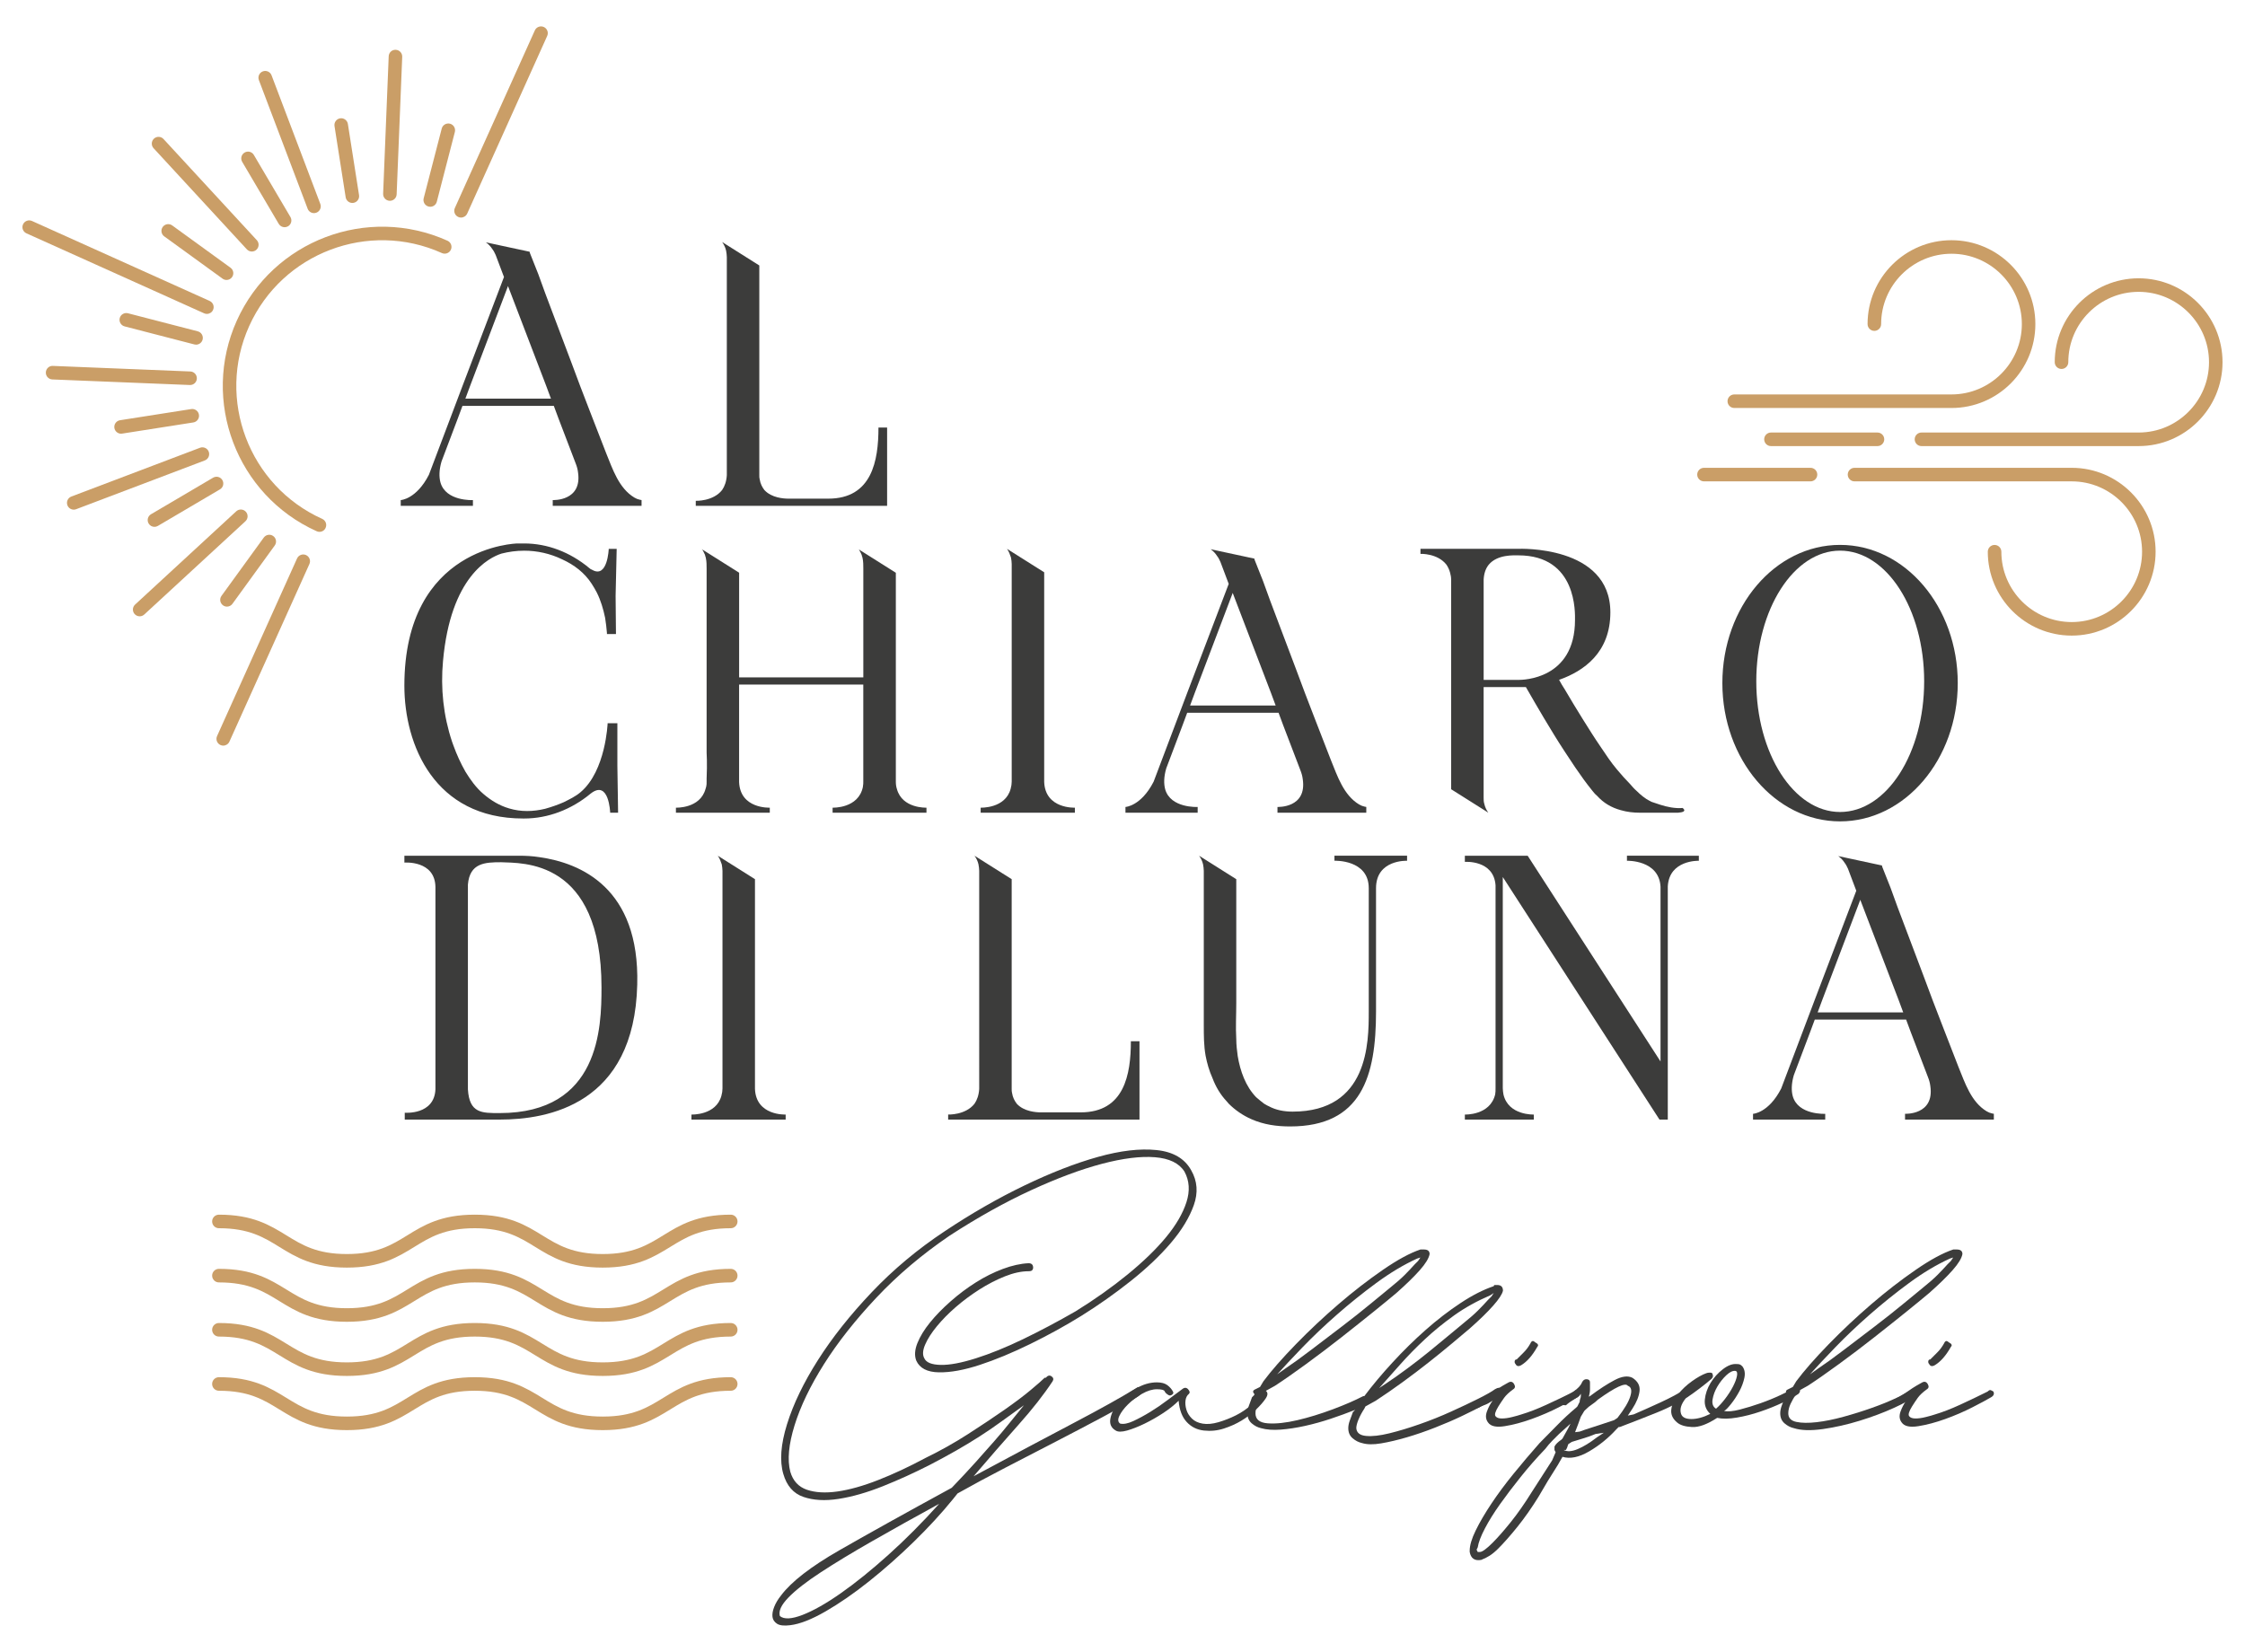 <svg xmlns="http://www.w3.org/2000/svg" xmlns:xlink="http://www.w3.org/1999/xlink" id="Livello_1" x="0px" y="0px" viewBox="0 0 1000 736" style="enable-background:new 0 0 1000 736;" xml:space="preserve"><style type="text/css">	.st0{fill:#CA9E67;}	.st1{fill:none;stroke:#CA9E67;stroke-width:6.032;stroke-linecap:round;stroke-linejoin:round;stroke-miterlimit:10;}	.st2{fill:#3C3C3B;}</style><g>	<g>		<g>			<path class="st0" d="M268.47,564.74c-15.1,0-22.72-4.68-30.08-9.22c-6.96-4.28-13.53-8.32-26.93-8.32    c-13.39,0-19.95,4.04-26.9,8.32c-7.36,4.53-14.97,9.22-30.06,9.22c-15.1,0-22.71-4.69-30.08-9.22    c-6.95-4.28-13.52-8.32-26.91-8.32c-1.66,0-3.02-1.35-3.02-3.02s1.35-3.02,3.02-3.02c15.1,0,22.71,4.69,30.08,9.22    c6.95,4.28,13.52,8.32,26.91,8.32c13.39,0,19.95-4.04,26.9-8.32c7.36-4.53,14.97-9.22,30.07-9.22c15.11,0,22.72,4.69,30.09,9.22    c6.95,4.28,13.52,8.32,26.92,8.32c13.4,0,19.97-4.04,26.93-8.32c7.36-4.53,14.98-9.22,30.08-9.22c1.67,0,3.02,1.35,3.02,3.02    s-1.35,3.02-3.02,3.02c-13.4,0-19.96,4.04-26.92,8.32C291.19,560.05,283.58,564.74,268.47,564.74z"></path>		</g>		<g>			<path class="st0" d="M268.47,588.88c-15.1,0-22.72-4.69-30.08-9.22c-6.96-4.28-13.53-8.32-26.93-8.32    c-13.39,0-19.95,4.04-26.9,8.32c-7.36,4.53-14.97,9.22-30.06,9.22c-15.1,0-22.71-4.69-30.08-9.22    c-6.95-4.28-13.52-8.32-26.91-8.32c-1.66,0-3.02-1.35-3.02-3.02s1.35-3.02,3.02-3.02c15.1,0,22.71,4.69,30.08,9.22    c6.95,4.28,13.52,8.32,26.91,8.32c13.39,0,19.95-4.04,26.9-8.32c7.36-4.53,14.97-9.22,30.07-9.22c15.11,0,22.72,4.69,30.09,9.22    c6.95,4.28,13.52,8.32,26.92,8.32c13.4,0,19.97-4.04,26.93-8.32c7.36-4.53,14.98-9.22,30.08-9.22c1.67,0,3.02,1.35,3.02,3.02    s-1.35,3.02-3.02,3.02c-13.39,0-19.96,4.04-26.92,8.32C291.19,584.19,283.58,588.88,268.47,588.88z"></path>		</g>		<g>			<path class="st0" d="M268.47,613.01c-15.1,0-22.72-4.69-30.08-9.22c-6.96-4.28-13.53-8.32-26.93-8.32    c-13.39,0-19.95,4.04-26.9,8.32c-7.36,4.53-14.97,9.22-30.06,9.22c-15.1,0-22.71-4.69-30.08-9.22    c-6.95-4.28-13.52-8.32-26.91-8.32c-1.66,0-3.02-1.35-3.02-3.02c0-1.66,1.35-3.02,3.02-3.02c15.1,0,22.71,4.69,30.08,9.22    c6.95,4.28,13.52,8.32,26.91,8.32c13.39,0,19.95-4.04,26.9-8.32c7.36-4.53,14.97-9.22,30.07-9.22c15.11,0,22.72,4.69,30.09,9.22    c6.95,4.28,13.52,8.32,26.92,8.32c13.4,0,19.97-4.04,26.93-8.32c7.36-4.53,14.98-9.22,30.08-9.22c1.67,0,3.02,1.35,3.02,3.02    c0,1.67-1.35,3.02-3.02,3.02c-13.39,0-19.96,4.04-26.92,8.32C291.19,608.33,283.58,613.01,268.47,613.01z"></path>		</g>		<g>			<path class="st0" d="M268.47,637.15c-15.1,0-22.72-4.68-30.08-9.22c-6.96-4.28-13.53-8.32-26.93-8.32    c-13.39,0-19.95,4.04-26.9,8.32c-7.36,4.53-14.97,9.22-30.06,9.22c-15.1,0-22.71-4.69-30.08-9.22    c-6.95-4.28-13.52-8.32-26.91-8.32c-1.66,0-3.02-1.35-3.02-3.02s1.35-3.02,3.02-3.02c15.1,0,22.71,4.69,30.08,9.22    c6.95,4.28,13.52,8.32,26.91,8.32c13.39,0,19.95-4.04,26.9-8.32c7.36-4.53,14.97-9.22,30.07-9.22c15.11,0,22.72,4.69,30.09,9.22    c6.95,4.28,13.52,8.32,26.92,8.32c13.4,0,19.97-4.04,26.93-8.32c7.36-4.53,14.98-9.22,30.08-9.22c1.67,0,3.02,1.35,3.02,3.02    s-1.35,3.02-3.02,3.02c-13.4,0-19.96,4.04-26.92,8.32C291.19,632.46,283.58,637.15,268.47,637.15z"></path>		</g>	</g>	<g>		<g>			<path class="st1" d="M843.46,206.86"></path>		</g>		<g>			<g>				<path class="st0" d="M952.63,198.74h-96.74c-1.66,0-3.02-1.35-3.02-3.02s1.35-3.02,3.02-3.02h96.74     c17.28,0,31.34-14.06,31.34-31.34s-14.06-31.34-31.34-31.34c-17.28,0-31.34,14.06-31.34,31.34c0,1.66-1.35,3.02-3.02,3.02     s-3.02-1.35-3.02-3.02c0-20.61,16.76-37.37,37.37-37.37c20.6,0,37.37,16.76,37.37,37.37S973.24,198.74,952.63,198.74z"></path>			</g>			<g>				<path class="st0" d="M836.29,198.74h-47.44c-1.66,0-3.02-1.35-3.02-3.02s1.35-3.02,3.02-3.02h47.44c1.66,0,3.02,1.35,3.02,3.02     S837.96,198.74,836.29,198.74z"></path>			</g>		</g>		<g>			<g>				<path class="st0" d="M869.26,181.77h-96.74c-1.66,0-3.02-1.35-3.02-3.02c0-1.66,1.35-3.02,3.02-3.02h96.74     c17.28,0,31.34-14.06,31.34-31.34s-14.06-31.34-31.34-31.34c-17.28,0-31.34,14.06-31.34,31.34c0,1.66-1.35,3.02-3.02,3.02     c-1.66,0-3.02-1.35-3.02-3.02c0-20.61,16.76-37.37,37.37-37.37c20.61,0,37.37,16.76,37.37,37.37S889.87,181.77,869.26,181.77z"></path>			</g>		</g>		<g>			<g>				<path class="st0" d="M922.8,283.17c-20.61,0-37.37-16.76-37.37-37.37c0-1.66,1.35-3.02,3.02-3.02s3.02,1.35,3.02,3.02     c0,17.28,14.06,31.34,31.34,31.34c17.28,0,31.34-14.06,31.34-31.34s-14.06-31.34-31.34-31.34h-96.74     c-1.66,0-3.02-1.35-3.02-3.02c0-1.66,1.35-3.02,3.02-3.02h96.74c20.6,0,37.37,16.76,37.37,37.37S943.4,283.17,922.8,283.17z"></path>			</g>			<g>				<path class="st0" d="M806.46,214.46h-47.44c-1.66,0-3.02-1.35-3.02-3.02c0-1.66,1.35-3.02,3.02-3.02h47.44     c1.67,0,3.02,1.35,3.02,3.02C809.47,213.11,808.12,214.46,806.46,214.46z"></path>			</g>		</g>	</g>	<g>		<g>			<g>				<path class="st2" d="M285.77,222.79v2.57h-39.56v-2.57c0,0,13.19,0.64,11.26-12.38c-0.16-1.29-0.48-2.57-1.13-4.18l-7.56-19.78     l-2.09-5.63h-40.69l-2.09,5.63l-7.24,19.14c-1.12,3.86-1.12,6.91-0.48,9.33c2.41,8.52,14.47,7.88,14.47,7.88v2.57h-32.16v-2.57     c0,0,6.92-0.32,12.54-11.26l14.96-39.56l18.49-48.57l-3.7-9.81c-0.48-0.96-0.8-1.77-1.45-2.57c-0.81-1.29-1.77-2.25-2.89-3.06     l19.46,4.18l0.16,0.64c1.29,3.06,2.41,6.27,3.7,9.33c2.09,5.79,4.18,11.58,6.43,17.37l8.2,21.71c2.73,7.4,5.47,14.64,8.36,22.03     l7.24,18.65c2.89,7.08,5.63,15.6,12.54,19.78c0.81,0.48,1.61,0.81,2.42,0.97L285.77,222.79z M245.41,177.6l-2.09-5.63     l-17.05-44.55l-0.16,0.48l-16.72,44.06l-2.09,5.63H245.41z"></path>				<path class="st2" d="M395.15,190.47v34.9h-85.23v-2.25c0,0,7.72,0.32,11.74-4.82c1.12-1.61,1.93-3.86,2.09-6.59v-7.08v-0.32     v-89.73c0-0.97-0.16-1.93-0.32-2.9c-0.32-1.45-0.96-2.73-1.77-3.86l16.56,10.45v3.54v0.32v89.58c0,0.64,0,1.29,0.16,1.77     c0.32,2.09,1.13,3.54,2.09,4.82c3.22,3.54,8.69,3.86,10.78,3.86h0.8h16.89c19.46,0,22.36-16.89,22.36-31.68H395.15z"></path>				<path class="st2" d="M275.32,362.08h-3.53c0,0-0.48-14.96-8.69-8.52c-8.52,7.08-18.97,11.1-29.59,11.1h-0.48     c-39.56,0-52.91-32.81-52.91-59.18c0-62.4,50.34-63.36,50.34-63.36h3.06c10.29,0,20.42,3.86,28.94,10.94     c0.32,0.32,0.8,0.64,1.29,0.8c6.92,4.02,7.4-9.33,7.4-9.33h3.54l-0.48,20.9l0.16,17.05h-4.02V282c-0.16-2.25-0.48-4.5-0.81-6.75     c-0.8-3.86-1.93-7.72-3.7-11.26c-0.64-1.29-1.45-2.57-2.25-3.86c-3.22-4.99-7.88-8.52-13.19-10.93     c-5.31-2.57-11.1-3.86-16.89-3.86c-3.54,0-6.92,0.48-10.13,1.29c-5.47,1.77-22.68,10.13-26.05,47.92     c-1.12,12.06,0.16,24.28,4.02,35.86c0.16,0.64,0.48,1.13,0.64,1.77c1.45,4.02,3.22,7.88,5.31,11.58     c2.25,3.7,4.83,7.24,8.04,9.97c3.38,2.89,7.08,5.15,11.42,6.43c5.31,1.61,10.78,1.45,16.08,0.16c2.89-0.81,5.63-1.77,8.2-2.89     c2.57-1.29,5.31-2.57,7.56-4.5c11.26-9.49,12.06-30.72,12.06-30.72H275v18.98L275.32,362.08z"></path>				<path class="st2" d="M412.68,359.83v2.25h-41.81v-2.25c0,0,11.58,0.48,13.51-9.33v-0.16c0.16-0.81,0.16-1.45,0.16-2.25v-43.1     h-55.32v43.42c0.48,12.06,13.67,11.42,13.67,11.42v2.25h-41.81v-2.25c0,0,10.78,0.48,13.19-8.36c0.16-0.32,0.16-0.64,0.32-1.13     c0.16-0.64,0.16-1.29,0.16-2.09v-1.29c0.32-6.92,0-11.74,0-11.74v-75.91v-5.95c0-1.45,0-3.22-0.32-4.66     c0-0.16-0.16-0.48-0.16-0.64c0-0.16,0-0.16-0.16-0.32c0-0.16,0-0.32,0-0.32c-0.16-0.16-0.16-0.32-0.16-0.48l-0.16-0.16v-0.16     l-0.16-0.16c0-0.16,0-0.16,0-0.16s0-0.16-0.16-0.16c0-0.16,0-0.32-0.16-0.32v-0.16c-0.16-0.16-0.16-0.32-0.32-0.48v-0.16     c-0.16-0.16-0.32-0.16-0.32-0.32l16.56,10.45v46.64h55.32v-36.83v-5.63v-5.95c0-1.45,0-3.22-0.32-4.66     c0-0.16-0.16-0.48-0.16-0.64c0-0.16,0-0.16-0.16-0.32c0-0.16,0-0.32,0-0.32c-0.16-0.16-0.16-0.32-0.16-0.48l-0.16-0.16v-0.16     c0,0,0-0.16-0.16-0.16v-0.16c0,0,0-0.16-0.16-0.16c0-0.16,0-0.32-0.16-0.32v-0.16c-0.16-0.16-0.16-0.32-0.32-0.48v-0.16     c-0.16-0.16-0.32-0.16-0.32-0.32l16.56,10.45v80.09v1.13v11.9c0,1.13,0.16,2.25,0.48,3.22     C401.91,360.31,412.68,359.83,412.68,359.83z"></path>				<path class="st2" d="M478.79,359.83v2.25h-41.97v-2.25c0,0,10.94,0.48,13.35-8.36c0.32-1.13,0.48-2.25,0.48-3.22v-96.97     c0-0.97-0.16-1.93-0.32-2.9c-0.48-1.45-0.97-2.73-1.77-3.86l16.56,10.45v93.44C465.61,360.47,478.79,359.83,478.79,359.83z"></path>				<path class="st2" d="M608.59,359.51v2.57h-39.56v-2.57c0,0,13.19,0.64,11.26-12.38c-0.16-1.29-0.48-2.57-1.13-4.18l-7.56-19.78     l-2.09-5.63h-40.69l-2.09,5.63l-7.24,19.14c-1.12,3.86-1.12,6.91-0.48,9.33c2.41,8.52,14.47,7.88,14.47,7.88v2.57h-32.16v-2.57     c0,0,6.92-0.32,12.54-11.26l14.96-39.56l18.49-48.57l-3.7-9.81c-0.48-0.96-0.8-1.77-1.45-2.57c-0.81-1.29-1.77-2.25-2.89-3.06     l19.46,4.18l0.16,0.64c1.29,3.06,2.41,6.27,3.7,9.33c2.09,5.79,4.18,11.58,6.43,17.37l8.2,21.71c2.73,7.4,5.47,14.64,8.36,22.03     l7.24,18.65c2.89,7.08,5.63,15.6,12.54,19.78c0.8,0.48,1.61,0.8,2.41,0.97L608.59,359.51z M568.22,314.32l-2.09-5.63     l-17.05-44.55l-0.16,0.48l-16.72,44.06l-2.09,5.63H568.22z"></path>				<path class="st2" d="M747.39,362.08h-16.89c-2.89,0-5.79-0.32-8.53-1.13c-4.18-1.13-7.72-3.22-10.61-6.43     c-0.8-0.64-1.45-1.45-2.09-2.25c-2.73-3.38-5.15-6.75-7.56-10.29c-3.22-4.82-6.43-9.65-9.49-14.64     c-6.43-10.45-11.58-19.62-12.54-21.23h-18.82v42.13v7.08c0,0.96,0,1.93,0.32,2.89c0.32,1.45,0.97,2.74,1.77,3.86l-16.56-10.45     v-86.2c0-0.16,0-0.16,0-0.16v-6.92c0-1.13-0.16-2.09-0.48-3.22c-0.32-1.29-0.96-2.57-1.61-3.54     c-4.02-5.15-11.58-4.82-11.58-4.82v-2.25h43.58c0,0,41.01-1.77,41.01,28.3c0,18.01-11.9,26.21-22.84,30.07     c0.8,1.45,1.61,2.89,2.58,4.34c2.57,4.34,5.14,8.68,7.88,13.03c2.73,4.34,5.31,8.52,8.2,12.71c2.25,3.38,4.5,6.75,7.08,9.81     l3.06,3.54c0.97,0.97,1.77,1.93,2.73,2.89c0.97,1.13,1.93,2.25,3.06,3.22c1.61,1.61,3.7,3.38,5.95,4.5h0.16     c0,0.16,0.8,0.48,1.93,0.8l2.41,0.8c2.89,0.96,6.75,1.77,9.97,1.45C749.48,359.99,752.21,361.76,747.39,362.08z M701.56,276.21     c0-2.73,1.13-28.79-25.25-28.79c-1.93,0-9.33-0.48-13.19,4.18c-1.28,1.61-2.09,3.7-2.25,6.6v44.71h15.6     C678.24,302.9,701.56,302.74,701.56,276.21z"></path>				<path class="st2" d="M872.05,304.35c0,33.93-23.48,61.59-52.42,61.59c-28.95,0-52.43-27.66-52.43-61.59     c0-34.09,23.48-61.59,52.43-61.59C848.57,242.76,872.05,270.26,872.05,304.35z M857.09,303.54c0-32.16-16.72-58.22-37.47-58.22     c-20.58,0-37.31,26.05-37.31,58.22s16.72,58.22,37.31,58.22C840.37,361.76,857.09,335.71,857.09,303.54z"></path>				<path class="st2" d="M283.85,438.65c-1.29,53.55-39.88,60.15-61.27,60.15h-14.15h-14.47h-13.67v-3.06     c0,0,13.19,1.13,13.67-10.45v-90.06c-0.16-12.06-13.83-10.93-13.83-10.93v-3.06h18.17h4.83h28.14c3.06,0,5.95,0.16,9.01,0.64     C258.6,384.46,284.97,395.55,283.85,438.65z M267.93,439.94c0-57.57-35.54-55.32-44.71-55.8c-7.24,0-13.99,0.32-14.8,9.97v91.18     c0.64,10.78,6.27,10.61,14.15,10.61C267.12,495.9,267.93,457.79,267.93,439.94z"></path>				<path class="st2" d="M349.96,496.55v2.25h-41.97v-2.25c0,0,10.94,0.48,13.35-8.36c0.32-1.13,0.48-2.25,0.48-3.22V388     c0-0.97-0.16-1.93-0.32-2.9c-0.48-1.45-0.97-2.73-1.77-3.86l16.56,10.45v93.44C336.77,497.19,349.96,496.55,349.96,496.55z"></path>				<path class="st2" d="M507.57,463.9v34.9h-85.23v-2.25c0,0,7.72,0.32,11.74-4.82c1.12-1.61,1.93-3.86,2.09-6.59v-7.08v-0.32V388     c0-0.97-0.16-1.93-0.32-2.9c-0.32-1.45-0.96-2.73-1.77-3.86l16.56,10.45v3.54v0.32v89.58c0,0.64,0,1.29,0.16,1.77     c0.32,2.09,1.13,3.54,2.09,4.82c3.22,3.54,8.69,3.86,10.78,3.86h0.81h16.89c19.46,0,22.36-16.89,22.36-31.68H507.57z"></path>				<path class="st2" d="M626.76,381.24v2.25c0,0-13.83-0.64-13.83,12.22v55c0,28.79-6.43,51.14-38.28,51.14     c-5.95,0-11.74-0.8-17.21-3.22c-3.7-1.61-7.24-4.02-10.13-6.92l-0.97-1.13c-2.73-2.9-4.82-6.43-6.27-10.29     c-1.45-3.22-2.41-6.59-3.06-9.97c-0.8-4.5-0.8-9.01-0.8-13.51V388c0-0.97-0.16-1.93-0.32-2.9c-0.32-1.45-0.97-2.73-1.77-3.86     l16.56,10.45v3.22v2.73v49.21c0,5.31-0.32,10.78,0,16.08c0,2.57,0.32,5.15,0.64,7.56c1.13,6.75,3.54,13.51,8.2,18.33     c1.12,0.96,2.25,1.93,3.54,2.89c0.64,0.32,1.28,0.81,2.09,1.13c3.22,1.77,6.92,2.41,10.61,2.41c33.77,0,33.93-30.72,33.93-44.55     v-55c0-12.86-15.28-12.22-15.28-12.22v-2.25H626.76z"></path>				<path class="st2" d="M756.72,381.24v2.25c0,0-13.19-0.48-13.83,11.42V498.8h-3.7l-69.8-108.07v94.08c0,0.97,0.16,1.93,0.32,2.89     c2.25,9.33,13.51,8.85,13.51,8.85v2.25h-30.72v-2.25c0,0,11.26,0.48,13.51-9c0.16-0.81,0.16-1.77,0.16-2.74v-90.38     c-0.8-11.42-13.67-10.45-13.67-10.45v-2.73h27.98l59.18,91.66v-77.84c-0.64-12.06-14.96-11.58-14.96-11.58v-2.25H756.72z"></path>				<path class="st2" d="M888.13,496.22v2.57h-39.56v-2.57c0,0,13.19,0.64,11.26-12.38c-0.16-1.29-0.48-2.57-1.13-4.18l-7.56-19.78     l-2.09-5.63h-40.69l-2.09,5.63l-7.24,19.14c-1.12,3.86-1.12,6.91-0.48,9.33c2.41,8.52,14.47,7.88,14.47,7.88v2.57h-32.16v-2.57     c0,0,6.92-0.32,12.54-11.26l14.96-39.56l18.49-48.57l-3.7-9.81c-0.48-0.96-0.8-1.77-1.45-2.57c-0.8-1.29-1.77-2.25-2.89-3.06     l19.46,4.18l0.16,0.64c1.29,3.06,2.41,6.27,3.7,9.33c2.09,5.79,4.18,11.58,6.43,17.37l8.2,21.71c2.73,7.4,5.47,14.64,8.36,22.03     l7.24,18.65c2.89,7.08,5.63,15.6,12.54,19.78c0.81,0.48,1.61,0.8,2.42,0.97L888.13,496.22z M847.76,451.04l-2.09-5.63     l-17.05-44.55l-0.16,0.48l-16.72,44.06l-2.09,5.63H847.76z"></path>			</g>		</g>		<g>			<path class="st2" d="M347.9,710.81c4.59-6.13,13.27-12.85,26.03-20.16c12.76-7.31,29.43-16.59,50.02-27.82    c4.08-4.25,7.61-8.04,10.59-11.36c2.97-3.32,5.7-6.38,8.16-9.19s4.72-5.49,6.76-8.04c2.04-2.55,4.25-5.27,6.64-8.17    c-3.57,2.55-6.93,4.98-10.08,7.27c-3.15,2.3-6.38,4.51-9.7,6.63c-3.32,2.13-6.77,4.21-10.34,6.25    c-3.57,2.04-7.49,4.17-11.74,6.38c-6.98,3.57-14,6.76-21.05,9.57c-7.06,2.81-13.61,4.68-19.65,5.62    c-6.04,0.94-11.27,0.64-15.69-0.89c-4.43-1.53-7.4-4.93-8.93-10.21c-1.7-5.78-1.15-13.18,1.66-22.2    c2.81-9.02,7.4-18.54,13.78-28.58c6.38-10.04,14.38-20.12,23.99-30.24c9.61-10.12,20.45-19.18,32.54-27.18    c11.74-7.82,23.52-14.59,35.35-20.29c11.82-5.7,22.75-9.95,32.79-12.76c10.04-2.81,18.75-3.83,26.16-3.06    c7.4,0.77,12.55,3.79,15.44,9.06c2.72,4.77,3.1,9.91,1.15,15.44c-1.96,5.53-5.36,11.14-10.21,16.84    c-4.85,5.7-10.81,11.36-17.87,16.97c-7.06,5.61-14.42,10.8-22.07,15.57c-7.15,4.43-14.72,8.59-22.71,12.51    c-8,3.92-15.48,7.02-22.46,9.31c-6.98,2.3-13.06,3.41-18.25,3.32c-5.19-0.08-8.55-1.83-10.08-5.23c-0.85-2.21-0.68-4.8,0.51-7.78    c1.19-2.97,3.06-6.04,5.62-9.19c2.55-3.15,5.62-6.29,9.19-9.44c3.57-3.15,7.31-5.95,11.23-8.42c3.91-2.47,7.91-4.47,12-6    c4.08-1.53,7.91-2.38,11.48-2.55c1.36,0,2.04,0.68,2.04,2.04c0,0.34-0.13,0.68-0.38,1.02c-0.26,0.34-0.81,0.51-1.66,0.51    c-3.23,0-6.76,0.77-10.59,2.3c-3.83,1.53-7.61,3.49-11.36,5.87c-3.74,2.39-7.23,4.98-10.46,7.78c-3.24,2.81-6.04,5.66-8.42,8.55    c-2.38,2.89-4.13,5.61-5.23,8.17c-1.11,2.55-1.24,4.59-0.38,6.12c0.85,1.88,3.27,2.85,7.27,2.94c4,0.09,9.23-0.89,15.7-2.94    c6.46-2.04,13.48-4.89,21.06-8.55c7.57-3.66,15.35-7.78,23.35-12.38c8.51-5.27,16.25-10.76,23.22-16.46    c6.97-5.7,12.67-11.23,17.1-16.59c4.42-5.36,7.44-10.55,9.06-15.57c1.62-5.02,1.32-9.57-0.89-13.65    c-2.38-3.74-6.76-5.87-13.14-6.38c-6.38-0.51-14.25,0.47-23.6,2.93c-9.36,2.47-19.87,6.38-31.52,11.74    c-11.66,5.36-23.78,12.12-36.37,20.29c-12.25,8.34-23.1,17.53-32.54,27.56c-9.44,10.04-17.23,19.91-23.35,29.6    c-6.13,9.7-10.5,18.8-13.14,27.31c-2.64,8.51-3.27,15.4-1.91,20.67c1.19,4.08,3.66,6.76,7.4,8.04c3.74,1.28,8.29,1.53,13.65,0.77    c5.36-0.77,11.4-2.46,18.12-5.1c6.72-2.63,13.74-5.91,21.05-9.83c6.64-3.23,12.93-6.76,18.88-10.59    c5.95-3.83,11.31-7.4,16.08-10.72c4.76-3.32,8.71-6.29,11.87-8.93c3.15-2.63,5.23-4.46,6.25-5.49h0.51    c0.85-1.02,1.7-1.23,2.55-0.64c0.85,0.6,1.02,1.32,0.51,2.17c-3.92,5.96-9.02,12.47-15.31,19.52    c-6.29,7.06-12.93,14.67-19.91,22.84c18.37-9.87,33.39-17.87,45.04-23.99c11.65-6.13,20.8-11.23,27.43-15.31    c0.34-0.34,0.93-0.47,1.79-0.38c0.85,0.09,1.28,0.38,1.28,0.89c0.34,0.51,0.21,1.02-0.38,1.53c-0.6,0.51-1.15,1.02-1.66,1.53    c-4.43,2.89-9.82,6.04-16.21,9.44c-6.38,3.4-13.27,7.02-20.67,10.85c-7.4,3.83-14.89,7.7-22.46,11.61    c-7.57,3.92-14.67,7.74-21.31,11.48l-2.04,2.55c-5.1,6.29-10.94,12.63-17.48,19.01c-6.55,6.38-13.19,12.25-19.91,17.61    c-6.72,5.36-13.19,9.82-19.39,13.4c-6.21,3.57-11.45,5.62-15.7,6.13c-2.72,0.34-4.68,0.13-5.87-0.64    c-1.19-0.77-1.87-1.79-2.04-3.06c-0.16-1.28,0.09-2.77,0.77-4.47C345.52,714.21,346.55,712.5,347.9,710.81z M418.34,669.97    c-10.89,5.96-20.8,11.48-29.73,16.59c-8.93,5.1-16.59,9.74-22.97,13.91c-6.38,4.17-11.19,7.91-14.42,11.23    c-3.23,3.32-4.51,6.08-3.83,8.29c1.87,1.53,5.23,1.36,10.08-0.51c4.85-1.88,10.55-5.1,17.1-9.7c6.55-4.59,13.61-10.3,21.18-17.1    C403.32,685.88,410.85,678.31,418.34,669.97z"></path>			<path class="st2" d="M496.94,637.31c-2.04-1.19-2.81-3.02-2.3-5.49c0.51-2.46,1.79-4.85,3.83-7.14c2.04-2.3,4.59-4.34,7.65-6.13    c3.06-1.79,6.13-2.68,9.19-2.68c2.04,0,3.61,0.43,4.72,1.28c1.1,0.85,1.92,1.79,2.43,2.81c0.34,0.51,0.21,0.98-0.38,1.4    c-0.6,0.43-1.15,0.47-1.66,0.13c-0.86-0.51-1.41-1.06-1.66-1.66c-0.26-0.59-1.4-0.89-3.44-0.89c-2.04,0-4.26,0.68-6.64,2.04    c-2.38,1.36-4.46,2.94-6.25,4.72c-1.79,1.78-3.06,3.49-3.83,5.1c-0.77,1.62-0.64,2.77,0.38,3.45c1.53,0.34,3.48-0.04,5.87-1.15    c2.38-1.11,4.89-2.46,7.53-4.08c2.63-1.61,5.19-3.36,7.65-5.23c2.47-1.87,4.63-3.49,6.51-4.85c1.02-0.85,1.92-0.85,2.68,0    c0.77,0.85,0.89,1.53,0.38,2.04c-0.85,0.68-1.36,1.66-1.53,2.94c-0.17,1.28-0.04,2.64,0.38,4.08c0.42,1.45,1.23,2.77,2.42,3.96    c1.19,1.19,2.81,1.96,4.85,2.3c2.04,0.34,4.38,0.13,7.02-0.64c2.63-0.77,5.23-1.79,7.78-3.06c2.55-1.28,4.85-2.85,6.89-4.72    c2.04-1.87,3.48-3.83,4.34-5.87c0.34-1.02,1.02-1.15,2.04-0.38c1.02,0.77,1.02,1.91,0,3.45c-1.02,1.53-2.47,3.19-4.34,4.98    c-1.87,1.79-4,3.41-6.38,4.85c-2.38,1.45-5.02,2.64-7.91,3.57c-2.9,0.94-5.87,1.23-8.93,0.89c-3.06-0.34-5.62-1.61-7.66-3.83    c-2.04-2.21-3.23-5.36-3.57-9.44c-1.87,1.87-4.17,3.7-6.89,5.49c-2.73,1.79-5.49,3.36-8.29,4.72c-2.81,1.36-5.4,2.38-7.78,3.06    C499.66,637.99,497.96,637.99,496.94,637.31z"></path>			<path class="st2" d="M561.76,636.29c-1.53-0.34-2.93-1.06-4.21-2.17c-1.28-1.11-1.91-2.59-1.91-4.47c0-1.02,0.21-2.12,0.64-3.32    c0.42-1.19,0.9-2.46,1.41-3.83l1.02-1.02v-0.51c-0.86-0.85-0.68-1.53,0.51-2.04l2.04-1.02l1.53-2.55    c3.57-4.76,8.38-10.25,14.42-16.46c6.04-6.21,12.38-12.16,19.01-17.86c6.63-5.7,13.23-10.8,19.78-15.31    c6.55-4.51,12.12-7.53,16.72-9.06h1.53c1.7,0,2.55,0.68,2.55,2.04c-0.34,1.87-1.79,4.25-4.34,7.14    c-2.55,2.89-6.04,6.3-10.46,10.21c-2.21,1.88-5.53,4.59-9.95,8.17c-4.43,3.57-9.23,7.4-14.42,11.48    c-5.19,4.08-10.46,8.08-15.82,11.99c-5.36,3.92-10,7.15-13.91,9.7l-4.59,2.55l-0.51,1.02c-1.02,1.53-1.87,3.02-2.55,4.47    c-0.68,1.45-1.02,2.85-1.02,4.21c0,2.72,1.83,4.21,5.49,4.47c3.66,0.26,8.04-0.21,13.14-1.4c5.1-1.19,10.37-2.81,15.82-4.85    c5.44-2.04,9.95-4,13.52-5.87h0.51c3.57-4.76,7.74-9.74,12.51-14.93c4.76-5.19,9.7-10.04,14.8-14.55    c5.1-4.51,10.29-8.51,15.57-11.99c5.27-3.49,10.21-6,14.8-7.53c0-0.34,0.16-0.51,0.51-0.51c0.34,0,0.68,0,1.02,0    c1.7,0,2.55,0.85,2.55,2.55c-0.34,1.53-1.78,3.74-4.34,6.64c-2.55,2.89-6.04,6.29-10.47,10.21c-2.21,1.87-4.89,4.13-8.04,6.76    c-3.15,2.64-6.55,5.4-10.21,8.29c-3.66,2.9-7.53,5.83-11.61,8.8c-4.08,2.98-8.08,5.74-11.99,8.3l-4.59,2.55l-0.51,1.02    c-1.02,1.53-1.87,3.11-2.55,4.72c-0.68,1.62-1.02,2.94-1.02,3.96c0.17,2.04,1.62,3.19,4.34,3.44c2.72,0.26,6.17-0.13,10.34-1.15    c4.17-1.02,8.68-2.38,13.53-4.08c4.85-1.7,9.53-3.57,14.03-5.62c4.5-2.04,8.55-3.95,12.12-5.74s6.04-3.19,7.4-4.21    c1.36-0.85,2.38-0.85,3.06,0c0.68,0.85,0.34,1.7-1.02,2.55c-1.37,1.19-3.53,2.6-6.51,4.21c-2.98,1.62-6.34,3.32-10.08,5.1    c-3.74,1.79-7.78,3.53-12.12,5.23c-4.34,1.7-8.55,3.15-12.63,4.34c-4.08,1.19-7.87,2.09-11.36,2.68    c-3.49,0.6-6.34,0.55-8.55-0.13c-1.53-0.34-2.93-1.06-4.21-2.17c-1.28-1.1-1.91-2.59-1.91-4.46c0-1.02,0.21-2.13,0.64-3.32    c0.42-1.19,0.9-2.46,1.41-3.83l1.02-1.02c-3.4,1.36-7.02,2.68-10.85,3.96c-3.82,1.28-7.65,2.34-11.48,3.19    c-3.83,0.85-7.45,1.4-10.85,1.66C567.03,637.18,564.14,636.97,561.76,636.29z M619.44,573.51c2.55-2.04,4.63-3.87,6.25-5.49    c1.61-1.62,3.1-3.19,4.46-4.72l1.53-1.53l1.02-1.53l-1.53,0.51c-5.96,2.73-11.99,6.34-18.12,10.85    c-6.13,4.51-11.99,9.23-17.61,14.16c-5.62,4.94-10.72,9.79-15.31,14.55c-4.59,4.77-8.34,8.76-11.23,11.99l3.57-2.55    c3.06-2.04,6.89-4.8,11.48-8.29c4.59-3.49,9.23-7.02,13.91-10.59c4.68-3.57,8.97-6.97,12.89-10.21    C614.67,577.42,617.56,575.04,619.44,573.51z M652.1,589.33c2.55-2.04,4.63-3.87,6.25-5.49c1.62-1.61,3.1-3.19,4.47-4.72    l1.53-1.53l1.02-1.53l-1.53,1.02c-5.96,2.55-11.32,5.53-16.08,8.93c-4.76,3.41-9.15,6.98-13.14,10.72    c-4,3.74-7.66,7.49-10.98,11.23c-3.32,3.74-6.42,7.23-9.31,10.46l3.06-2.04c3.06-2.04,6.25-4.29,9.57-6.76    c3.32-2.46,6.55-4.98,9.7-7.53c3.15-2.55,6.04-4.93,8.68-7.15C647.97,592.73,650.23,590.86,652.1,589.33z"></path>			<path class="st2" d="M662.82,633.73c-1.02-1.36-1.19-2.97-0.51-4.85c0.68-1.87,1.53-3.49,2.55-4.85    c-1.53,1.02-2.73,1.66-3.57,1.91c-0.86,0.25-1.7,0.64-2.55,1.15c-0.86,0.51-1.53,0.34-2.04-0.51c-0.51-0.85-0.34-1.53,0.51-2.04    c2.04-0.85,3.61-1.62,4.72-2.3c1.1-0.68,2.08-1.32,2.94-1.91c0.85-0.59,1.78-1.23,2.8-1.91c1.02-0.68,2.47-1.53,4.34-2.55    c1.02-0.51,1.83-0.26,2.43,0.77c0.59,1.02,0.46,1.79-0.38,2.3c-1.87,1.36-3.23,2.64-4.08,3.83c-0.85,1.19-1.7,2.47-2.55,3.83    c-1.36,2.21-1.79,3.66-1.28,4.34c0.51,0.68,1.45,1.02,2.81,1.02c1.36,0,2.89-0.21,4.59-0.64c1.7-0.42,3.06-0.8,4.08-1.15    c3.4-1.02,7.15-2.46,11.23-4.34c4.08-1.87,8.17-3.83,12.25-5.87c0.51-0.51,0.93-0.72,1.28-0.64c0.34,0.09,0.77,0.3,1.28,0.64    c0.51,1.02,0.16,1.88-1.02,2.55c-1.7,1.02-4.47,2.51-8.29,4.46c-3.83,1.96-7.87,3.7-12.12,5.23c-4.26,1.53-8.25,2.6-12,3.19    C666.47,635.99,664,635.44,662.82,633.73z M675.07,607.7c-0.34-0.34-0.47-0.77-0.38-1.28c0.08-0.51,0.38-0.77,0.89-0.77    c1.02-1.02,2.08-2.08,3.19-3.19c1.11-1.11,2.08-2.42,2.94-3.96c0.51-1.19,1.19-1.36,2.04-0.51c1.36,0.68,1.7,1.36,1.02,2.04    c-2.21,3.92-4.59,6.63-7.15,8.17C676.42,608.9,675.58,608.72,675.07,607.7z"></path>			<path class="st2" d="M654.65,690.9c0-2.39,0.89-5.4,2.68-9.06c1.79-3.66,4.13-7.66,7.02-11.99c2.89-4.34,6.21-8.81,9.95-13.4    c3.74-4.59,7.57-9.1,11.48-13.53c2.38-2.38,4.93-4.98,7.66-7.78c2.72-2.81,5.62-5.49,8.67-8.04l0.51-0.51l1.02-2.04    c0-0.51,0.09-0.98,0.26-1.4c0.17-0.42,0.26-0.8,0.26-1.15v-1.02l-1.53,1.53c-2.55,1.53-4.25,2.72-5.1,3.57    c-1.37,0-2.21-0.34-2.55-1.02c-0.35-0.85,0-1.53,1.02-2.04s2.59-1.49,4.72-2.94c2.12-1.44,3.44-2.85,3.95-4.21    c0.51-1.02,1.23-1.49,2.17-1.4c0.93,0.09,1.4,0.55,1.4,1.4c0,1.02,0,2.04,0,3.06s-0.17,2.13-0.51,3.32l0.51-0.26    c4.08-3.06,7.74-5.44,10.98-7.14c3.23-1.7,5.87-2.04,7.91-1.02c2.38,1.53,3.45,3.49,3.19,5.87c-0.26,2.39-1.32,5.02-3.19,7.91    l-2.04,3.06l2.55-0.51c3.57-1.53,7.57-3.32,12-5.36c4.42-2.04,8.08-4,10.97-5.87c0.34-0.51,0.77-0.72,1.28-0.64    c0.51,0.09,0.93,0.3,1.28,0.64c0,1.36-0.17,2.21-0.51,2.55c-3.92,2.89-8.85,5.53-14.8,7.91c-5.96,2.39-11.4,4.51-16.33,6.38H721    l-1.02,1.02c-3.57,3.92-7.62,7.19-12.12,9.83c-4.51,2.64-8.47,3.44-11.87,2.42l-2.04,3.57c-1.53,2.39-3.02,4.77-4.47,7.14    c-1.44,2.39-2.85,4.77-4.21,7.15c-3.06,4.94-6.17,9.36-9.31,13.27c-3.15,3.92-6,7.14-8.55,9.7c-1.36,1.36-2.63,2.42-3.83,3.19    c-1.19,0.77-2.46,1.4-3.83,1.91c-2.89,0.51-4.59-0.68-5.1-3.57V690.9z M664.86,687.33c2.38-2.38,5.1-5.49,8.17-9.31    c3.06-3.83,6.12-8.21,9.18-13.14l9.19-14.29l1.53-3.57l-0.51-1.02v-1.53c0.51-1.02,1.53-2.04,3.06-3.06l0.51-0.51l2.55-4.59    l1.02-2.04l-5.1,4.59c-1.02,1.02-2.04,2.04-3.06,3.06s-2.04,2.21-3.06,3.57c-3.91,4.08-7.57,8.25-10.97,12.51    c-3.4,4.25-6.47,8.29-9.19,12.12c-2.72,3.83-4.98,7.45-6.76,10.85c-1.79,3.41-2.85,6.21-3.19,8.42l-0.51,1.02l0.51,1.02h1.02    C660.26,691.41,662.14,690.05,664.86,687.33z M714.37,638.33l-3.57,0.51c-2.04,0.85-3.95,1.53-5.74,2.04    c-1.79,0.51-3.45,1.02-4.98,1.53l-1.53,1.02l-0.51,1.53l-0.51,1.02h-1.02c1.53,0.85,3.61,0.72,6.25-0.38    c2.63-1.11,5.49-2.85,8.55-5.23L714.37,638.33z M718.96,632.71l1.53-1.02c3.06-3.91,4.98-7.14,5.74-9.7    c0.77-2.55,0.38-4.08-1.15-4.59c-1.02-1.53-5.45,0.51-13.27,6.13c-0.85,0.85-1.75,1.57-2.68,2.17c-0.94,0.6-1.92,1.4-2.94,2.42    l-0.51,0.51l-1.53,2.55c-0.34,1.02-0.73,2.09-1.15,3.19c-0.43,1.11-0.9,2.34-1.41,3.7l2.04-0.26c1.36-0.51,2.85-1.02,4.47-1.53    c1.61-0.51,3.19-1.02,4.72-1.53L718.96,632.71z"></path>			<path class="st2" d="M747.03,633.73c-2.04-1.7-2.9-3.7-2.55-6c0.34-2.3,1.36-4.51,3.06-6.63c1.7-2.13,3.74-4.04,6.12-5.74    c2.38-1.7,4.51-2.89,6.38-3.57c0.34-0.17,0.89-0.26,1.66-0.26s1.15,0.26,1.15,0.77c0.34,0.68,0.16,1.36-0.51,2.04    c-1.36,1.19-3.11,2.6-5.23,4.21c-2.13,1.62-4.21,3.11-6.26,4.47c-2.04,2.55-2.72,4.85-2.04,6.89c0.51,1.53,2.04,2.3,4.59,2.3    s5.36-0.77,8.42-2.3c-1.87-1.7-2.68-3.83-2.43-6.38c0.26-2.55,1.11-5.02,2.55-7.4c1.45-2.38,3.27-4.42,5.49-6.12    c2.21-1.7,4.25-2.46,6.12-2.3c0.51,0,0.93,0.05,1.28,0.13c0.34,0.09,0.77,0.38,1.28,0.89c1.02,1.36,1.32,3.06,0.9,5.1    c-0.43,2.04-1.19,4.08-2.3,6.12c-1.11,2.04-2.34,3.92-3.7,5.62c-1.36,1.7-2.38,2.72-3.06,3.06c1.7,0.34,4.04,0.13,7.02-0.64    c2.97-0.77,6.04-1.7,9.18-2.81c3.15-1.11,6.17-2.34,9.06-3.7c2.89-1.36,5.02-2.55,6.38-3.57c1.36,0,2.04,0.34,2.04,1.02    c0.34,0.68,0.17,1.36-0.51,2.04c-1.7,1.19-4.08,2.51-7.15,3.96c-3.06,1.45-6.34,2.77-9.83,3.95c-3.49,1.19-6.98,2.09-10.46,2.68    c-3.49,0.6-6.42,0.64-8.8,0.13c-4.43,2.89-8.17,4.25-11.23,4.08C750.6,635.61,748.39,634.93,747.03,633.73z M773.06,610.77    c-1.19-0.17-2.55,0.47-4.08,1.91c-1.53,1.45-2.85,3.11-3.96,4.98c-1.11,1.88-1.83,3.79-2.17,5.74c-0.34,1.96,0.16,3.36,1.53,4.21    c1.36-1.19,2.72-2.68,4.08-4.46c1.36-1.79,2.51-3.57,3.44-5.36c0.93-1.79,1.53-3.36,1.79-4.72    C773.96,611.7,773.74,610.94,773.06,610.77z"></path>			<path class="st2" d="M799.09,636.29c-1.53-0.34-2.93-1.06-4.21-2.17c-1.28-1.11-1.91-2.59-1.91-4.47c0-1.02,0.21-2.12,0.64-3.32    c0.42-1.19,0.9-2.46,1.41-3.83l1.02-1.02v-0.51c-0.86-0.85-0.68-1.53,0.51-2.04l2.04-1.02l1.53-2.55    c3.57-4.76,8.38-10.25,14.42-16.46c6.04-6.21,12.38-12.16,19.01-17.86c6.63-5.7,13.23-10.8,19.78-15.31    c6.55-4.51,12.12-7.53,16.72-9.06h1.53c1.7,0,2.55,0.68,2.55,2.04c-0.34,1.87-1.79,4.25-4.34,7.14    c-2.55,2.89-6.04,6.3-10.46,10.21c-2.21,1.88-5.53,4.59-9.95,8.17c-4.43,3.57-9.23,7.4-14.42,11.48    c-5.19,4.08-10.46,8.08-15.82,11.99c-5.36,3.92-10,7.15-13.91,9.7l-4.59,2.55l-0.51,1.02c-1.02,1.53-1.87,3.02-2.55,4.47    c-0.68,1.45-1.02,2.85-1.02,4.21c0,2.04,1.19,3.32,3.57,3.83s5.4,0.55,9.06,0.13c3.66-0.42,7.66-1.23,12-2.42    c4.34-1.19,8.55-2.51,12.63-3.96c4.08-1.44,7.74-2.93,10.97-4.46s5.53-2.81,6.89-3.83c1.02-0.85,1.87-0.85,2.55,0    c0.68,0.85,0.51,1.7-0.51,2.55c-2.04,1.7-5.4,3.62-10.08,5.74c-4.68,2.13-9.79,4.04-15.31,5.74c-5.53,1.7-10.98,2.94-16.34,3.7    C806.62,637.43,802.32,637.31,799.09,636.29z M856.76,573.51c2.55-2.04,4.63-3.87,6.25-5.49c1.61-1.62,3.1-3.19,4.46-4.72    l1.53-1.53l1.02-1.53l-1.53,0.51c-5.96,2.73-11.99,6.34-18.12,10.85c-6.13,4.51-11.99,9.23-17.61,14.16    c-5.62,4.94-10.72,9.79-15.31,14.55c-4.59,4.77-8.34,8.76-11.23,11.99l3.57-2.55c3.06-2.04,6.89-4.8,11.48-8.29    c4.59-3.49,9.23-7.02,13.91-10.59c4.68-3.57,8.97-6.97,12.89-10.21C852,577.42,854.89,575.04,856.76,573.51z"></path>			<path class="st2" d="M847.07,633.73c-1.02-1.36-1.19-2.97-0.51-4.85c0.68-1.87,1.53-3.49,2.55-4.85    c-1.53,1.02-2.73,1.66-3.57,1.91c-0.86,0.25-1.7,0.64-2.55,1.15c-0.86,0.51-1.53,0.34-2.04-0.51c-0.51-0.85-0.34-1.53,0.51-2.04    c2.04-0.85,3.61-1.62,4.72-2.3c1.1-0.68,2.08-1.32,2.94-1.91c0.85-0.59,1.78-1.23,2.8-1.91c1.02-0.68,2.47-1.53,4.34-2.55    c1.02-0.51,1.83-0.26,2.43,0.77c0.59,1.02,0.46,1.79-0.38,2.3c-1.87,1.36-3.23,2.64-4.08,3.83c-0.85,1.19-1.7,2.47-2.55,3.83    c-1.36,2.21-1.79,3.66-1.28,4.34c0.51,0.68,1.45,1.02,2.81,1.02s2.89-0.21,4.59-0.64c1.7-0.42,3.06-0.8,4.08-1.15    c3.4-1.02,7.15-2.46,11.23-4.34c4.08-1.87,8.17-3.83,12.25-5.87c0.51-0.51,0.93-0.72,1.28-0.64c0.34,0.09,0.77,0.3,1.28,0.64    c0.51,1.02,0.16,1.88-1.02,2.55c-1.7,1.02-4.47,2.51-8.29,4.46c-3.83,1.96-7.87,3.7-12.12,5.23c-4.26,1.53-8.25,2.6-12,3.19    C850.72,635.99,848.25,635.44,847.07,633.73z M859.31,607.7c-0.34-0.34-0.47-0.77-0.38-1.28c0.08-0.51,0.38-0.77,0.89-0.77    c1.02-1.02,2.08-2.08,3.19-3.19c1.11-1.11,2.08-2.42,2.94-3.96c0.51-1.19,1.19-1.36,2.04-0.51c1.36,0.68,1.7,1.36,1.02,2.04    c-2.21,3.92-4.59,6.63-7.15,8.17C860.67,608.9,859.82,608.72,859.31,607.7z"></path>		</g>	</g>	<g>		<g>			<path class="st0" d="M142.31,236.95c-0.42,0-0.84-0.08-1.24-0.27c-35.68-16.06-51.64-58.16-35.58-93.85    c16.06-35.68,58.17-51.64,93.84-35.58c1.52,0.69,2.2,2.47,1.51,3.99c-0.68,1.52-2.49,2.19-3.99,1.51    c-32.65-14.7-71.17-0.1-85.87,32.55c-14.7,32.65-0.09,71.17,32.55,85.87c1.52,0.69,2.2,2.47,1.51,3.99    C144.56,236.29,143.46,236.95,142.31,236.95z"></path>		</g>		<g>			<g>				<g>					<path class="st0" d="M92.15,139.85c-0.42,0-0.84-0.08-1.24-0.27l-79.14-35.63c-1.52-0.69-2.2-2.47-1.51-3.99      c0.69-1.52,2.48-2.19,3.99-1.51l79.14,35.63c1.52,0.69,2.2,2.47,1.51,3.99C94.4,139.19,93.3,139.85,92.15,139.85z"></path>				</g>				<g>					<path class="st0" d="M99.44,332.19c-0.42,0-0.84-0.08-1.24-0.27c-1.52-0.69-2.2-2.47-1.51-3.99l35.63-79.13      c0.68-1.52,2.49-2.19,3.99-1.51c1.52,0.69,2.2,2.47,1.51,3.99l-35.63,79.13C101.68,331.52,100.58,332.19,99.44,332.19z"></path>				</g>				<g>					<path class="st0" d="M205.36,96.93c-0.42,0-0.84-0.08-1.24-0.27c-1.52-0.69-2.2-2.47-1.51-3.99l35.63-79.13      c0.68-1.52,2.48-2.19,3.99-1.51c1.52,0.69,2.2,2.47,1.51,3.99l-35.63,79.13C207.6,96.27,206.5,96.93,205.36,96.93z"></path>				</g>			</g>			<g>				<g>					<path class="st0" d="M32.85,227.06c-1.22,0-2.36-0.74-2.82-1.95c-0.59-1.56,0.19-3.3,1.75-3.89l57.31-21.73      c1.54-0.59,3.3,0.19,3.89,1.75c0.59,1.56-0.19,3.3-1.75,3.89l-57.31,21.73C33.57,227,33.21,227.06,32.85,227.06z"></path>				</g>				<g>					<path class="st0" d="M139.86,94.95c-1.22,0-2.36-0.74-2.82-1.95l-21.72-57.31c-0.59-1.56,0.19-3.3,1.75-3.89      c1.54-0.59,3.3,0.19,3.89,1.75l21.72,57.31c0.59,1.56-0.19,3.3-1.75,3.89C140.58,94.88,140.22,94.95,139.86,94.95z"></path>				</g>			</g>			<g>				<g>					<path class="st0" d="M84.68,171.53c-0.04,0-0.08,0-0.13,0l-61.24-2.48c-1.66-0.07-2.96-1.47-2.89-3.14      c0.06-1.67,1.52-3.01,3.13-2.89l61.24,2.48c1.66,0.07,2.96,1.47,2.89,3.14C87.63,170.26,86.29,171.53,84.68,171.53z"></path>				</g>				<g>					<path class="st0" d="M173.68,89.46c-0.04,0-0.08,0-0.13,0c-1.66-0.07-2.96-1.47-2.89-3.14l2.48-61.24      c0.07-1.67,1.44-2.97,3.13-2.89c1.66,0.07,2.96,1.47,2.89,3.14l-2.48,61.24C176.62,88.19,175.28,89.46,173.68,89.46z"></path>				</g>			</g>			<g>				<g>					<path class="st0" d="M62.22,274.58c-0.81,0-1.62-0.33-2.22-0.97c-1.13-1.22-1.05-3.13,0.17-4.26l45.06-41.55      c1.23-1.13,3.13-1.05,4.26,0.17c1.13,1.22,1.05,3.13-0.17,4.26l-45.06,41.55C63.69,274.31,62.95,274.58,62.22,274.58z"></path>				</g>				<g>					<path class="st0" d="M112.18,112.06c-0.81,0-1.62-0.33-2.22-0.97L68.41,66.03c-1.13-1.22-1.05-3.13,0.17-4.26      c1.23-1.13,3.13-1.05,4.26,0.17L114.39,107c1.13,1.22,1.05,3.13-0.17,4.26C113.64,111.8,112.91,112.06,112.18,112.06z"></path>				</g>			</g>			<g>				<g>					<path class="st0" d="M68.8,234.72c-1.03,0-2.04-0.53-2.6-1.49c-0.84-1.44-0.37-3.28,1.07-4.13l27.65-16.28      c1.44-0.85,3.29-0.37,4.13,1.07c0.84,1.44,0.37,3.28-1.07,4.13l-27.65,16.28C69.84,234.59,69.32,234.72,68.8,234.72z"></path>				</g>				<g>					<path class="st0" d="M126.77,101.23c-1.03,0-2.04-0.53-2.6-1.48L107.88,72.1c-0.84-1.44-0.37-3.28,1.07-4.13      c1.44-0.86,3.29-0.37,4.13,1.07l16.29,27.65c0.84,1.44,0.37,3.28-1.07,4.13C127.82,101.1,127.29,101.23,126.77,101.23z"></path>				</g>			</g>			<g>				<g>					<path class="st0" d="M101.1,270.26c-0.61,0-1.23-0.19-1.77-0.58c-1.35-0.98-1.65-2.86-0.67-4.21l18.84-25.98      c0.98-1.34,2.87-1.65,4.21-0.67c1.35,0.98,1.65,2.86,0.67,4.21l-18.84,25.98C102.95,269.83,102.03,270.26,101.1,270.26z"></path>				</g>				<g>					<path class="st0" d="M100.91,124.73c-0.61,0-1.23-0.19-1.77-0.58l-25.98-18.84c-1.35-0.98-1.65-2.86-0.67-4.21      c0.99-1.34,2.87-1.65,4.21-0.67l25.98,18.84c1.35,0.98,1.65,2.86,0.67,4.21C102.76,124.3,101.84,124.73,100.91,124.73z"></path>				</g>			</g>			<g>				<g>					<path class="st0" d="M191.65,92.12c-0.25,0-0.51-0.03-0.76-0.1c-1.61-0.42-2.58-2.06-2.17-3.68l8.04-31.07      c0.42-1.61,2.08-2.57,3.68-2.16c1.61,0.42,2.58,2.06,2.17,3.68l-8.04,31.07C194.22,91.22,192.99,92.12,191.65,92.12z"></path>				</g>				<g>					<path class="st0" d="M87.33,153.55c-0.25,0-0.51-0.03-0.76-0.1l-31.07-8.04c-1.61-0.42-2.58-2.06-2.17-3.68      c0.42-1.62,2.08-2.58,3.68-2.16l31.07,8.04c1.61,0.42,2.58,2.06,2.17,3.68C89.9,152.65,88.67,153.55,87.33,153.55z"></path>				</g>			</g>			<g>				<g>					<path class="st0" d="M53.93,193.22c-1.46,0-2.74-1.06-2.98-2.55c-0.26-1.65,0.87-3.19,2.51-3.45l31.71-4.97      c1.62-0.27,3.19,0.87,3.45,2.51c0.26,1.65-0.87,3.19-2.51,3.45l-31.71,4.97C54.24,193.21,54.09,193.22,53.93,193.22z"></path>				</g>				<g>					<path class="st0" d="M156.95,90.42c-1.46,0-2.74-1.06-2.98-2.55l-4.97-31.7c-0.26-1.65,0.87-3.19,2.51-3.45      c1.63-0.27,3.19,0.87,3.45,2.51l4.97,31.7c0.26,1.65-0.87,3.19-2.51,3.45C157.26,90.41,157.11,90.42,156.95,90.42z"></path>				</g>			</g>		</g>	</g></g></svg>